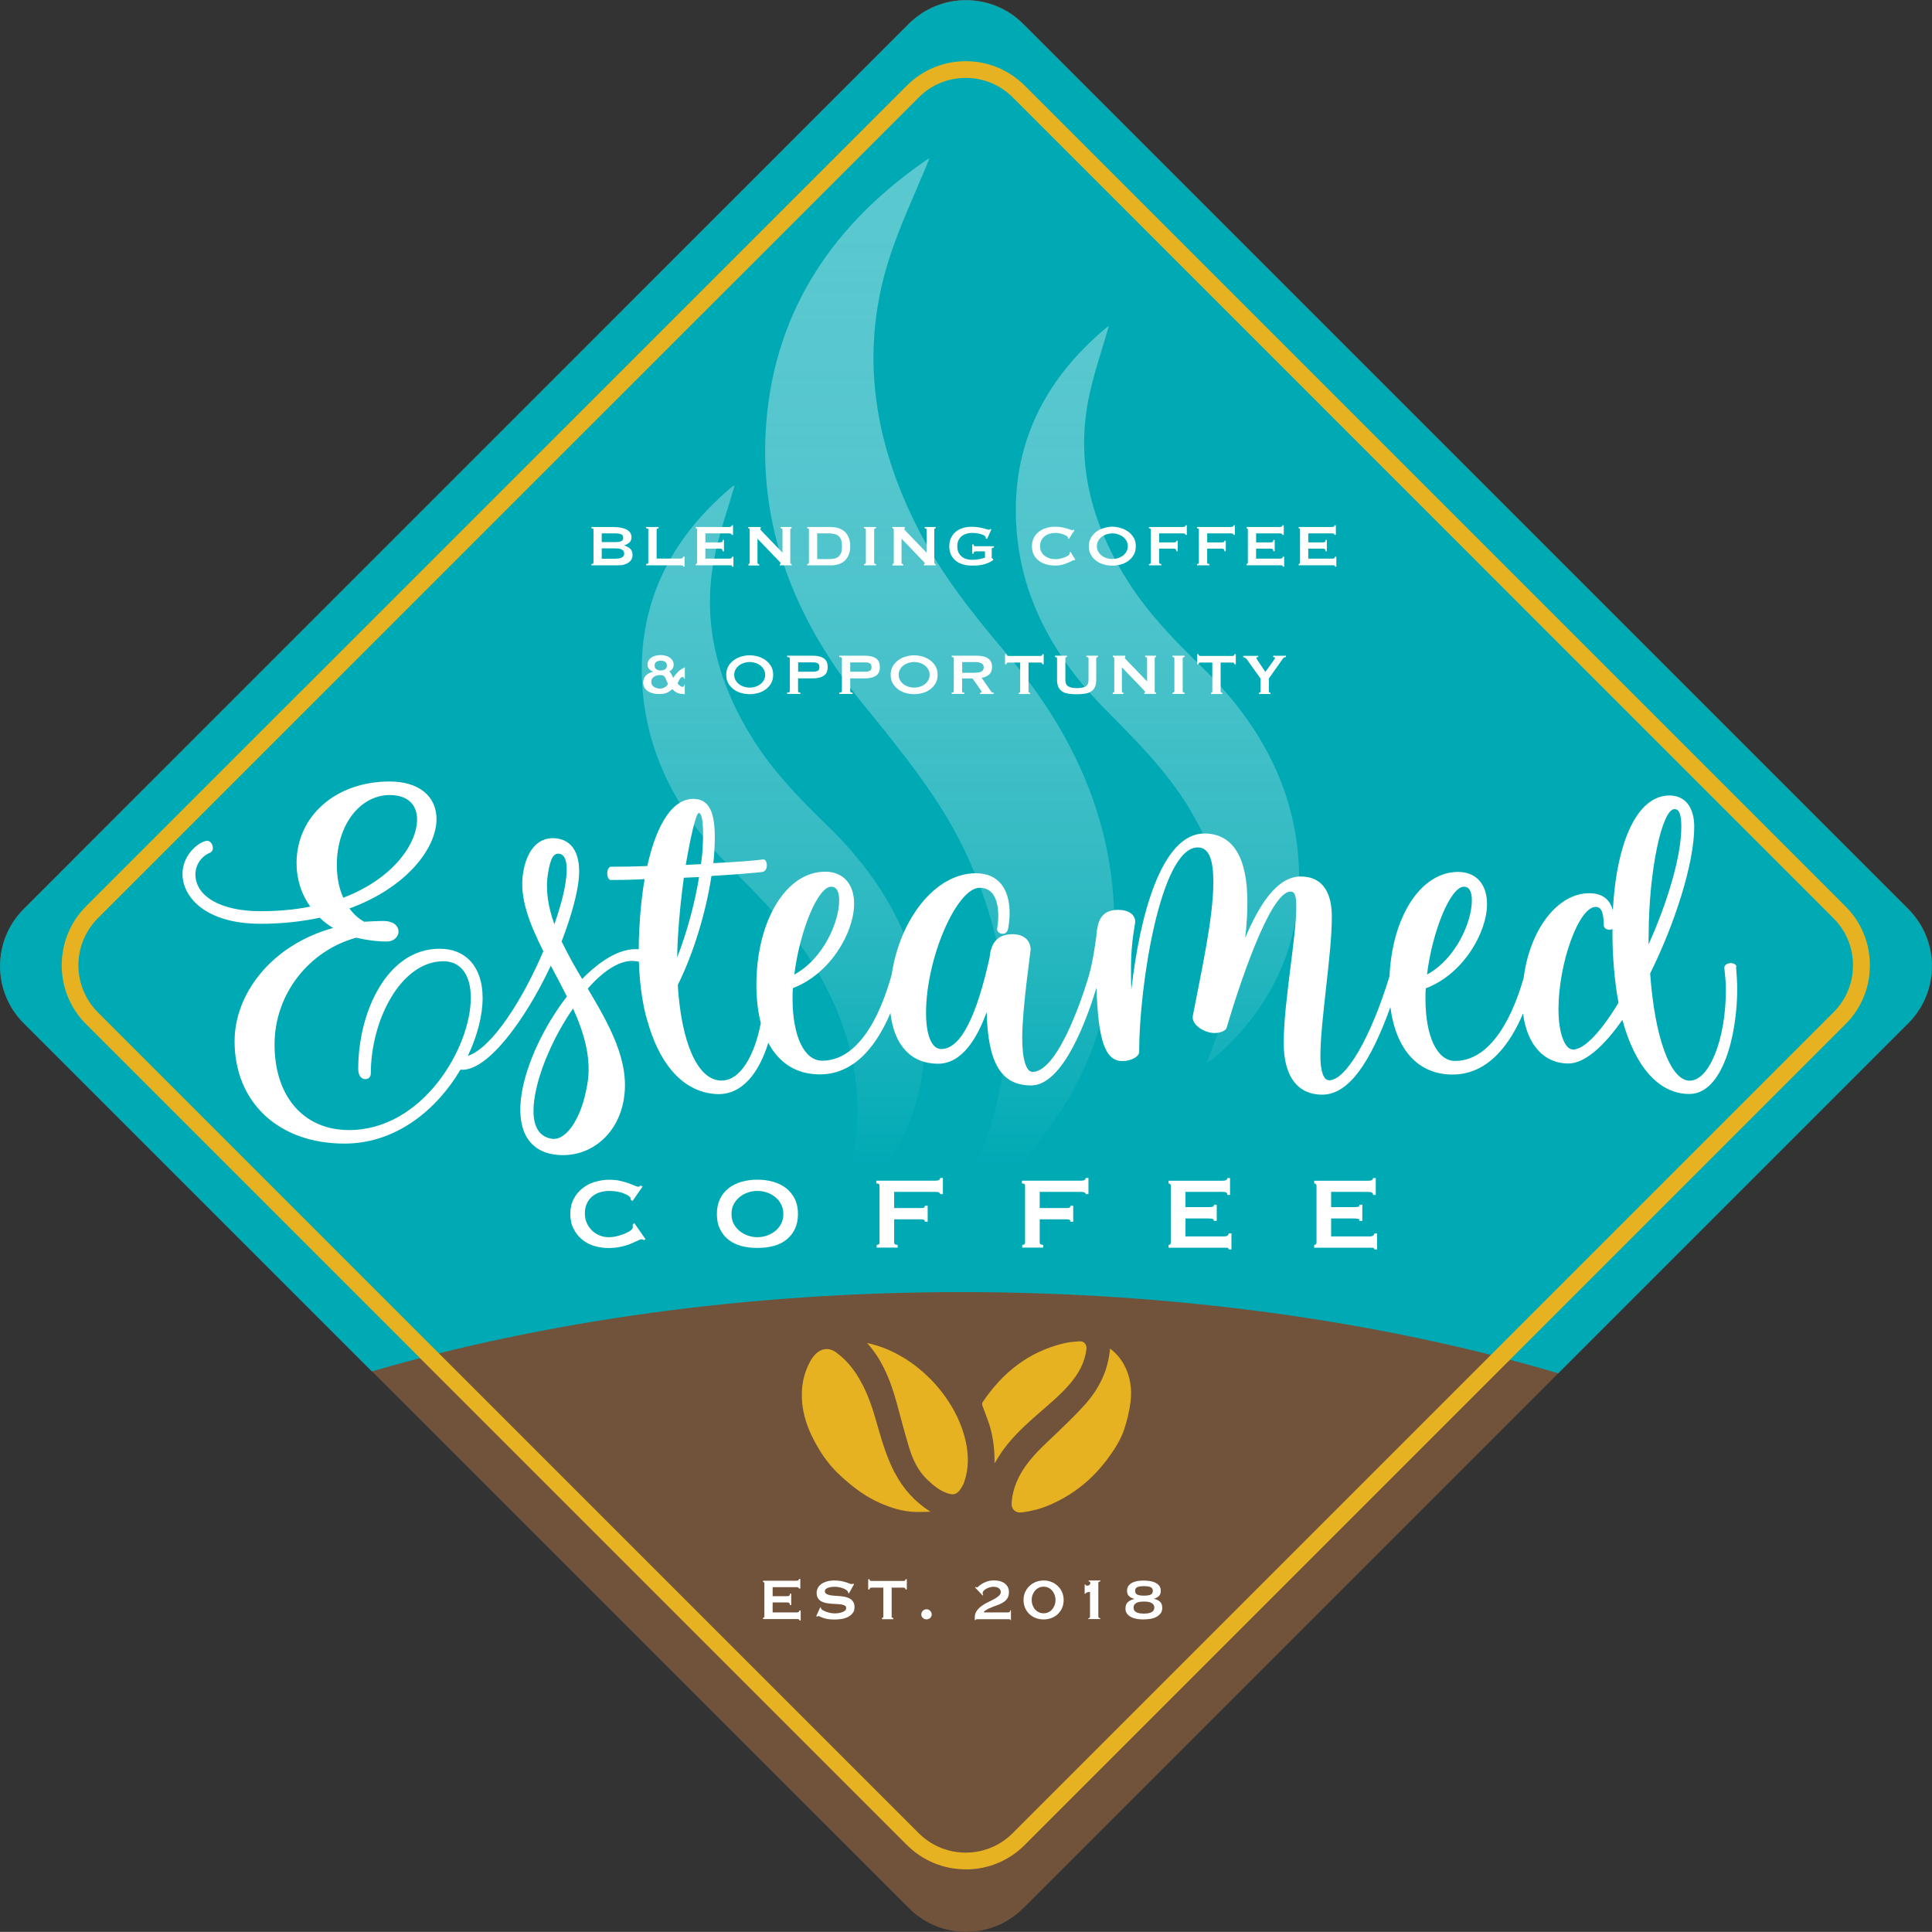 <?xml version="1.0" encoding="UTF-8"?>
<svg id="Layer_1" data-name="Layer 1" xmlns="http://www.w3.org/2000/svg" xmlns:xlink="http://www.w3.org/1999/xlink" viewBox="0 0 248.48 248.47">
  <rect x="0" y="0" width="248.48" height="248.47" fill="#333333" stroke="none"/>
  <defs>
    <style>
      .cls-1, .cls-2 {
        fill: #e6b222;
      }

      .cls-3 {
        fill: #fff;
      }

      .cls-2, .cls-4 {
        fill-rule: evenodd;
      }

      .cls-5 {
        fill: #00aab5;
      }

      .cls-4 {
        fill: url(#linear-gradient);
        opacity: .7;
      }

      .cls-6 {
        fill: #71523a;
      }
    </style>
    <linearGradient id="linear-gradient" x1="124.81" y1="29.26" x2="124.81" y2="149.38" gradientUnits="userSpaceOnUse">
      <stop offset="0" stop-color="#fff" stop-opacity=".5"/>
      <stop offset=".22" stop-color="#d0eff1" stop-opacity=".59"/>
      <stop offset=".68" stop-color="#59c7ce" stop-opacity=".82"/>
      <stop offset="1" stop-color="#00aab5"/>
    </linearGradient>
  </defs>
  <path class="cls-6" d="M131.6,245.42c-4.06,4.06-10.64,4.06-14.7,0L3.06,131.59c-4.06-4.06-4.06-10.64,0-14.7L116.9,3.05c4.06-4.06,10.64-4.06,14.7,0l113.84,113.84c4.06,4.06,4.06,10.64,0,14.7l-113.84,113.84Z"/>
  <path class="cls-5" d="M47.82,176.38c22.31-6.48,48.24-10.2,75.9-10.2s54.2,3.81,76.69,10.44l45.01-45.01c4.06-4.06,4.06-10.64,0-14.7L131.58,3.07c-4.06-4.06-10.64-4.06-14.7,0L3.05,116.91c-4.06,4.06-4.06,10.64,0,14.7l44.77,44.77Z"/>
  <path class="cls-4" d="M119.54,20.37c-1.78,4.42-3.95,8.87-5.36,13.48-3.57,11.69-1.76,23.03,3.83,34.04,2.96,5.83,7.08,11.05,11.43,16.17,9.22,10.84,14.27,22.88,13.84,36.27-.43,13.16-5.81,24.7-17.26,33.95-.73.59-1.52,1.14-2.31,1.68-.31.21-.69.33-1.37.65,1.06-2.14,2.05-3.98,2.89-5.87,6.07-13.73,5.32-27.32-.94-40.88-3.26-7.07-8.33-13.19-13.35-19.38-8.54-10.54-13.19-22.16-12.46-35.04.8-14.13,7.58-25.81,20.61-34.82.2-.14.44-.25.44-.25ZM94.21,62.56c-8.37,6.99-12.17,15.51-11.62,25.39.5,9,4.64,16.83,11.42,23.69,3.98,4.03,7.99,8.01,10.81,12.75,5.42,9.09,7,18.51,3.85,28.4-.43,1.36-.98,2.7-1.55,4.25.45-.26.71-.36.9-.52.51-.42,1.01-.84,1.48-1.3,7.25-7.08,10.09-15.41,9.35-24.59-.75-9.34-5.21-17.45-12.47-24.47-3.43-3.32-6.71-6.72-9.23-10.61-4.75-7.36-6.9-15.15-5.34-23.48.62-3.29,1.78-6.51,2.68-9.68,0,0-.16.09-.29.2ZM142.32,42.12c-8.37,6.99-12.18,15.51-11.62,25.38.5,9.01,4.64,16.84,11.42,23.7,3.98,4.03,7.99,8.01,10.82,12.75,5.42,9.09,7,18.51,3.85,28.4-.43,1.36-.98,2.7-1.55,4.25.45-.26.71-.37.9-.53.51-.42,1.01-.84,1.48-1.3,7.25-7.07,10.09-15.41,9.35-24.59-.75-9.34-5.2-17.45-12.47-24.47-3.43-3.32-6.71-6.73-9.23-10.62-4.75-7.36-6.9-15.14-5.33-23.48.62-3.29,1.78-6.51,2.67-9.68,0,0-.16.09-.29.2Z"/>
  <g>
    <path class="cls-3" d="M81.11,154.3s0-.05,0-.08c0-.02,0-.06,0-.1,0-.06-.07-.15-.2-.26-.13-.11-.32-.22-.56-.32-.24-.11-.53-.2-.85-.26-.33-.07-.69-.11-1.08-.11-.47,0-.9.06-1.28.18-.39.12-.72.31-1.01.56-.29.25-.51.56-.67.92-.16.37-.24.79-.24,1.25s.09.89.27,1.26c.17.37.41.69.69.96.29.27.61.47.98.61.37.14.74.21,1.12.21.35,0,.71-.04,1.08-.14.37-.09.7-.2,1-.32.3-.13.54-.26.73-.4.19-.14.29-.27.29-.39v-.16c0-.08,0-.14-.02-.2l.22-.2,1.45,2.08-.2.1c-.16-.06-.27-.1-.33-.1-.1,0-.27.06-.51.18-.24.12-.53.25-.89.4-.36.15-.78.28-1.25.38-.48.1-1.01.16-1.6.16s-1.2-.08-1.78-.25c-.59-.17-1.11-.44-1.57-.81-.46-.37-.83-.83-1.12-1.39-.29-.55-.43-1.2-.43-1.93s.14-1.37.43-1.92c.29-.55.66-1.01,1.13-1.38.47-.37,1.01-.65,1.62-.83.61-.18,1.23-.27,1.87-.27.5,0,.95.05,1.36.14.41.09.77.2,1.09.31.31.12.57.22.78.31.21.09.36.14.45.14.07,0,.12-.02.17-.06.05-.04.1-.08.15-.1l.24.14-1.29,1.86-.21-.16Z"/>
    <path class="cls-3" d="M97.41,151.72c.72,0,1.4.09,2.03.27.63.18,1.18.46,1.66.82.47.37.84.83,1.12,1.38.27.56.41,1.2.41,1.95s-.14,1.39-.41,1.95c-.28.56-.65,1.02-1.12,1.38-.47.37-1.02.63-1.66.79-.63.16-1.31.24-2.03.24s-1.39-.08-2.03-.24c-.63-.16-1.18-.43-1.66-.79-.47-.37-.84-.82-1.11-1.38-.28-.55-.41-1.2-.41-1.95s.14-1.39.41-1.95c.27-.55.64-1.01,1.11-1.38.47-.36,1.02-.64,1.66-.82.63-.18,1.31-.27,2.03-.27ZM97.41,153.17c-.42,0-.82.06-1.22.2-.4.14-.76.33-1.07.59-.31.25-.57.57-.76.93-.19.36-.28.78-.28,1.25s.09.89.28,1.25c.19.36.44.67.76.93.31.26.67.45,1.07.59.4.14.81.21,1.22.21s.83-.07,1.23-.21c.4-.14.75-.33,1.07-.59.31-.25.57-.56.75-.93.19-.37.29-.78.29-1.25s-.1-.89-.29-1.25c-.19-.37-.44-.68-.75-.93-.31-.25-.67-.45-1.07-.59-.4-.14-.81-.2-1.23-.2Z"/>
    <path class="cls-3" d="M120.92,153.56c0-.06-.05-.13-.14-.18-.09-.06-.25-.09-.47-.09h-5.31v2.08h3.45c.22,0,.36-.02.41-.07.05-.04.08-.12.1-.22h.35v2.06h-.35c-.01-.11-.04-.18-.1-.24-.05-.05-.19-.08-.41-.08h-3.45v3c0,.11.04.18.14.22.09.05.2.07.31.07v.35h-2.7v-.35c.25,0,.37-.1.37-.29v-7.33c0-.2-.14-.29-.41-.29v-.35h7.6c.22,0,.38-.03.47-.1.09-.06.14-.15.14-.25h.35v2.08h-.35Z"/>
    <path class="cls-3" d="M139.64,153.56c0-.06-.05-.13-.14-.18-.09-.06-.25-.09-.47-.09h-5.31v2.08h3.45c.22,0,.36-.02.41-.07.05-.04.09-.12.1-.22h.35v2.06h-.35c-.01-.11-.05-.18-.1-.24-.05-.05-.19-.08-.41-.08h-3.45v3c0,.11.05.18.14.22.09.05.19.07.31.07v.35h-2.7v-.35c.25,0,.37-.1.37-.29v-7.33c0-.2-.14-.29-.41-.29v-.35h7.6c.22,0,.38-.03.47-.1.09-.06.14-.15.14-.25h.35v2.08h-.35Z"/>
    <path class="cls-3" d="M157.86,153.66c0-.25-.2-.37-.61-.37h-4.78v1.96h3.02c.22,0,.39-.02.49-.05.11-.03.16-.12.16-.26h.35v2.08h-.39c.04-.14-.01-.23-.16-.26-.14-.03-.35-.05-.61-.05h-2.86v2.31h5.01c.16,0,.29-.03.39-.11.1-.07.16-.17.16-.28h.35v2.06h-.35c0-.12-.05-.18-.16-.2-.11-.01-.24-.02-.39-.02h-7.19v-.35c.07,0,.13-.02.19-.07.07-.05.1-.12.1-.22v-7.33c0-.1-.03-.18-.1-.22-.06-.05-.13-.07-.19-.07v-.35h6.95c.41,0,.61-.12.61-.35h.35v2.17h-.35Z"/>
    <path class="cls-3" d="M176.59,153.66c0-.25-.2-.37-.61-.37h-4.78v1.96h3.01c.22,0,.38-.02.49-.05.1-.03.16-.12.16-.26h.35v2.08h-.39c.04-.14-.01-.23-.15-.26-.15-.03-.35-.05-.61-.05h-2.86v2.31h5.01c.16,0,.29-.03.39-.11.11-.07.16-.17.16-.28h.35v2.06h-.35c0-.12-.05-.18-.16-.2-.11-.01-.23-.02-.39-.02h-7.19v-.35c.06,0,.13-.02.2-.07.07-.05.1-.12.1-.22v-7.33c0-.1-.03-.18-.1-.22-.06-.05-.13-.07-.2-.07v-.35h6.96c.4,0,.61-.12.61-.35h.35v2.17h-.35Z"/>
  </g>
  <g>
    <path class="cls-3" d="M78.99,67.79c.29,0,.57.02.83.07.27.05.5.12.71.22.2.1.37.24.5.4.12.17.19.37.19.61,0,.29-.09.52-.27.68-.18.16-.4.28-.65.37v.02c.29.09.54.23.75.41.2.19.3.46.3.82,0,.19-.04.36-.12.52-.08.16-.2.3-.36.42-.16.12-.35.21-.59.28-.23.07-.49.1-.78.1h-3.43v-.17c.17,0,.26-.06.26-.17v-4.25c0-.11-.09-.17-.26-.17v-.17h2.93ZM79.18,69.72c.28,0,.51-.03.7-.11.18-.07.27-.22.27-.45s-.09-.38-.27-.45c-.18-.07-.42-.11-.7-.11h-1.79v1.12h1.79ZM79.18,71.85c.39,0,.67-.06.85-.18.17-.12.25-.28.25-.48s-.09-.36-.25-.48c-.17-.12-.45-.18-.85-.18h-1.79v1.33h1.79Z"/>
    <path class="cls-3" d="M87.87,72.89c0-.09-.03-.15-.09-.16-.06-.01-.14-.02-.23-.02h-4.45v-.17c.19,0,.28-.06.28-.17v-4.25c0-.11-.09-.17-.28-.17v-.17h1.61v.17c-.17,0-.26.06-.26.17v3.72h3.1c.09,0,.17-.02.23-.07.06-.04.09-.1.09-.18h.17v1.28h-.17Z"/>
    <path class="cls-3" d="M94.11,68.8c0-.07-.03-.12-.08-.15-.05-.03-.14-.05-.28-.05h-3.03v1.16h1.83c.12,0,.22-.02.29-.05.07-.03.1-.12.1-.27h.17v1.46h-.17c0-.14-.04-.23-.1-.28-.07-.04-.17-.06-.29-.06h-1.83v1.29h3.12c.1,0,.17-.02.23-.07.06-.04.09-.1.09-.18h.17v1.28h-.17c0-.09-.03-.15-.09-.16-.06-.01-.14-.02-.23-.02h-4.35v-.17s.08-.01.12-.04c.03-.03.05-.07.05-.12v-4.25c0-.06-.02-.1-.05-.13-.03-.03-.07-.04-.12-.04v-.17h4.26c.13,0,.22-.02.28-.06.05-.04.08-.09.08-.16h.17v1.23h-.17Z"/>
    <path class="cls-3" d="M96.24,72.54c.12,0,.18-.06.18-.17v-4.25c0-.11-.06-.17-.18-.17v-.17h1.6v.17s-.07.03-.07.09c0,.05.06.14.19.26l2.68,2.79v-2.97c0-.11-.08-.17-.24-.17v-.17h1.41v.17c-.12,0-.17.06-.17.17v4.25c0,.11.06.17.17.17v.17h-1.51v-.17c.08,0,.12-.03.12-.08,0-.04-.05-.11-.15-.21l-2.85-2.97v3.11c0,.11.07.17.22.17v.17h-1.38v-.17Z"/>
    <path class="cls-3" d="M106.92,67.79c.34,0,.66.05.96.15.3.1.55.25.77.45.22.2.39.46.51.77.12.31.19.67.19,1.09s-.06.78-.19,1.09c-.12.31-.3.56-.51.77-.22.2-.48.35-.77.45-.3.1-.62.15-.96.15h-3.1v-.17c.14,0,.22-.06.22-.17v-4.25c0-.11-.07-.17-.22-.17v-.17h3.1ZM106.55,71.91c.29,0,.55-.03.77-.07.22-.05.4-.14.54-.27.14-.13.25-.3.33-.51.07-.21.1-.48.1-.8s-.03-.59-.1-.8c-.07-.21-.18-.38-.33-.51-.14-.13-.32-.22-.54-.27-.22-.05-.47-.08-.77-.08h-1.45v3.31h1.45Z"/>
    <path class="cls-3" d="M111.12,72.54c.16,0,.24-.06.24-.17v-4.25c0-.11-.08-.17-.24-.17v-.17h1.55v.17c-.16,0-.24.06-.24.17v4.25c0,.11.08.17.24.17v.17h-1.55v-.17Z"/>
    <path class="cls-3" d="M114.77,72.54c.12,0,.18-.06.18-.17v-4.25c0-.11-.06-.17-.18-.17v-.17h1.6v.17s-.07.03-.07.09c0,.05.06.14.19.26l2.68,2.79v-2.97c0-.11-.08-.17-.24-.17v-.17h1.41v.17c-.12,0-.18.06-.18.17v4.25c0,.11.06.17.18.17v.17h-1.51v-.17c.08,0,.12-.03.12-.08,0-.04-.05-.11-.15-.21l-2.85-2.97v3.11c0,.11.07.17.21.17v.17h-1.38v-.17Z"/>
    <path class="cls-3" d="M126.95,69.31l-.19-.06s.02-.08.02-.11c0-.09-.06-.18-.17-.25-.12-.08-.26-.14-.44-.19-.18-.05-.37-.09-.58-.12-.21-.03-.41-.04-.59-.04-.23,0-.46.03-.69.1-.23.07-.43.17-.6.3-.18.14-.32.31-.43.53-.11.22-.16.48-.16.8s.06.57.16.79c.11.22.25.4.43.54.17.14.38.24.6.3.23.07.46.1.69.1.36,0,.68-.03.96-.09.28-.06.53-.12.72-.19v-.81h-1.19c-.09,0-.15.02-.2.06-.04.04-.07.12-.08.24h-.17v-1.2h.17c.01.11.04.17.08.2.04.03.11.04.2.04h2.34v.17c-.13.02-.2.04-.24.07-.03.02-.04.08-.04.16v1.06c0,.06.02.1.05.12.04.02.08.04.13.06v.15c-.2.14-.42.26-.65.36-.23.09-.46.17-.69.22-.23.05-.47.09-.7.1-.23.01-.46.02-.69.02-.44,0-.83-.05-1.19-.16-.36-.11-.67-.27-.92-.49-.26-.21-.45-.48-.59-.78-.14-.31-.21-.66-.21-1.05s.07-.74.21-1.05c.14-.31.34-.57.59-.79.26-.22.56-.39.92-.5.36-.12.75-.17,1.19-.17.28,0,.54.02.79.06.25.04.47.08.66.13.19.05.35.09.48.13.13.04.21.06.24.06.06,0,.1-.01.13-.04.03-.03.06-.05.09-.07l.11.07-.55,1.23Z"/>
    <path class="cls-3" d="M138.2,72.04s-.04,0-.05,0c-.02,0-.03,0-.05,0-.04,0-.13.04-.27.11-.14.08-.32.16-.53.25-.21.09-.46.18-.73.24-.28.07-.56.1-.86.1-.39,0-.77-.05-1.13-.15-.36-.1-.68-.25-.96-.46-.28-.21-.5-.47-.66-.78-.16-.31-.24-.68-.24-1.09s.08-.77.24-1.09c.16-.31.38-.58.66-.79.28-.21.6-.37.96-.48.36-.11.74-.16,1.13-.16.32,0,.61.03.86.08.26.05.49.1.68.16.19.05.35.11.46.16.11.05.18.07.21.07.03,0,.05-.02.08-.05.02-.03.04-.06.05-.07l.14.11-.73,1.13-.09-.07s0-.04,0-.06c0-.02,0-.04-.01-.07-.01-.07-.07-.14-.18-.21-.11-.07-.25-.14-.42-.19-.17-.06-.34-.1-.52-.14-.18-.04-.36-.05-.51-.05-.26,0-.51.04-.75.11-.24.07-.45.18-.63.33-.18.15-.32.32-.43.53-.1.21-.16.45-.16.72s.05.51.16.72c.11.21.25.38.43.53.18.14.39.25.63.33.24.08.49.11.75.11.2,0,.41-.02.63-.07.22-.05.42-.11.6-.18.18-.07.33-.15.45-.24.12-.09.18-.18.18-.26,0-.04-.01-.08-.04-.11l.13-.08.62.99-.07.07Z"/>
    <path class="cls-3" d="M143.06,67.74c.34,0,.69.05,1.05.16.35.1.68.26.97.46.29.2.53.47.72.78.19.31.28.69.28,1.12s-.09.8-.28,1.12c-.19.31-.43.58-.72.78-.29.21-.62.36-.97.45-.36.09-.71.14-1.05.14s-.69-.04-1.05-.14c-.35-.09-.68-.24-.97-.45-.29-.2-.53-.46-.72-.78-.19-.31-.28-.69-.28-1.12s.09-.8.28-1.12c.19-.31.43-.58.72-.78.29-.21.62-.36.97-.46.36-.1.71-.16,1.05-.16ZM143.06,68.6c-.24,0-.47.04-.71.11-.24.07-.45.18-.64.32-.19.14-.34.31-.46.52-.12.21-.18.44-.18.7s.06.5.18.7c.12.2.27.38.46.52.19.14.4.25.64.32.24.08.47.11.71.11s.47-.04.71-.11c.24-.07.45-.18.64-.32.19-.14.34-.31.46-.52.12-.21.18-.44.18-.7s-.06-.5-.18-.7c-.12-.21-.27-.38-.46-.52-.19-.14-.41-.25-.64-.32-.24-.08-.47-.11-.71-.11Z"/>
    <path class="cls-3" d="M152.47,68.8c0-.07-.03-.12-.08-.15-.05-.03-.14-.05-.28-.05h-3.03v1.16h1.83c.13,0,.22-.01.29-.04.07-.02.1-.08.1-.17h.17v1.35h-.17c0-.14-.03-.23-.1-.28-.07-.04-.16-.06-.29-.06h-1.83v1.82c0,.05.03.1.08.12.05.03.12.04.2.04v.17h-1.59v-.17c.16,0,.24-.06.24-.17v-4.25c0-.11-.08-.17-.24-.17v-.17h4.34c.13,0,.22-.02.28-.06.05-.04.08-.09.08-.16h.17v1.23h-.17Z"/>
    <path class="cls-3" d="M158.65,68.8c0-.07-.03-.12-.08-.15-.05-.03-.15-.05-.28-.05h-3.03v1.16h1.83c.13,0,.22-.01.29-.04.07-.02.1-.08.1-.17h.17v1.35h-.17c0-.14-.04-.23-.1-.28-.07-.04-.16-.06-.29-.06h-1.83v1.82c0,.05.03.1.08.12.06.03.12.04.2.04v.17h-1.59v-.17c.16,0,.24-.06.24-.17v-4.25c0-.11-.08-.17-.24-.17v-.17h4.34c.13,0,.22-.02.28-.06.05-.04.08-.09.08-.16h.17v1.23h-.17Z"/>
    <path class="cls-3" d="M164.94,68.8c0-.07-.02-.12-.08-.15-.05-.03-.15-.05-.28-.05h-3.03v1.16h1.83c.12,0,.22-.02.29-.05.07-.03.1-.12.1-.27h.17v1.46h-.17c0-.14-.03-.23-.1-.28-.07-.04-.16-.06-.29-.06h-1.83v1.29h3.12c.09,0,.17-.02.23-.07.06-.04.09-.1.09-.18h.17v1.28h-.17c0-.09-.03-.15-.09-.16-.06-.01-.14-.02-.23-.02h-4.35v-.17s.08-.01.12-.04c.04-.03.05-.07.05-.12v-4.25c0-.06-.02-.1-.05-.13-.03-.03-.07-.04-.12-.04v-.17h4.26c.13,0,.22-.02.28-.06.05-.04.08-.09.08-.16h.17v1.23h-.17Z"/>
    <path class="cls-3" d="M171.64,68.8c0-.07-.03-.12-.08-.15-.05-.03-.15-.05-.27-.05h-3.03v1.16h1.83c.12,0,.22-.02.29-.05.07-.03.1-.12.1-.27h.17v1.46h-.17c0-.14-.03-.23-.1-.28-.07-.04-.16-.06-.29-.06h-1.83v1.29h3.12c.1,0,.17-.02.23-.07.06-.04.09-.1.09-.18h.17v1.28h-.17c0-.09-.03-.15-.09-.16-.06-.01-.13-.02-.23-.02h-4.35v-.17s.08-.01.12-.04c.03-.03.05-.07.05-.12v-4.25c0-.06-.02-.1-.05-.13-.04-.03-.07-.04-.12-.04v-.17h4.26c.13,0,.22-.02.27-.06.05-.04.08-.09.08-.16h.17v1.23h-.17Z"/>
    <path class="cls-3" d="M88.11,89.28c-.23,0-.43-.02-.6-.05-.17-.03-.32-.08-.45-.15-.13-.06-.24-.13-.33-.21-.09-.08-.17-.16-.25-.24-.15.13-.29.23-.42.31-.13.08-.26.15-.39.2-.13.05-.28.09-.43.1-.15.01-.33.02-.53.02-.22,0-.45-.02-.69-.08-.23-.05-.44-.13-.64-.25-.19-.12-.35-.27-.47-.46-.12-.19-.19-.41-.19-.67,0-.21.04-.39.1-.54.07-.15.15-.28.27-.4.11-.11.25-.2.4-.28.16-.08.32-.14.5-.19v-.02c-.19-.06-.36-.17-.5-.33-.14-.16-.21-.34-.21-.56s.05-.4.15-.56c.1-.15.23-.28.39-.38.16-.1.34-.18.54-.22.2-.05.4-.07.59-.07s.4.02.6.07c.2.05.38.12.54.22.16.1.29.23.39.38.1.15.16.34.16.56s-.06.41-.18.56c-.12.16-.25.26-.4.31.08.06.15.12.2.2.05.08.09.16.13.23.04.08.07.15.1.22.03.07.07.13.11.17.1-.17.2-.32.33-.47.13-.14.25-.27.37-.38.12-.11.24-.2.34-.26.1-.06.18-.1.23-.12.03-.01.06-.03.08-.04.03-.02.04-.04.04-.06h.09v1.44h-.09s-.03-.08-.06-.13c-.03-.05-.08-.08-.14-.08-.08,0-.15.03-.21.09-.07.06-.13.14-.19.23-.06.09-.1.18-.15.28-.04.09-.08.17-.1.23.09.11.19.21.31.3.12.09.23.14.34.14.09,0,.14-.03.16-.08.02-.06.03-.12.03-.19h.09v1.14ZM83.76,87.69c0,.15.04.29.1.4.06.11.16.2.27.27.11.07.23.12.37.15.13.03.26.05.4.05.12,0,.24-.02.36-.06.11-.04.22-.09.31-.15.09-.06.17-.13.23-.21.06-.08.09-.16.11-.24-.09-.13-.16-.26-.2-.39-.05-.13-.09-.24-.15-.35-.06-.1-.13-.19-.22-.25-.09-.06-.24-.09-.43-.09-.13,0-.26.02-.4.05-.14.03-.26.08-.37.15-.11.07-.2.16-.27.27-.07.11-.1.24-.1.41ZM84.98,84.97c-.22,0-.4.05-.56.15-.15.1-.23.26-.23.48s.07.38.23.48c.15.1.34.15.56.15s.4-.05.56-.15c.15-.1.23-.26.23-.48s-.08-.38-.23-.48c-.15-.1-.34-.15-.56-.15Z"/>
    <path class="cls-3" d="M96.42,84.28c.34,0,.69.05,1.05.15.35.1.68.26.97.46.3.21.53.47.72.78.19.32.28.69.28,1.12s-.09.8-.28,1.12c-.19.31-.42.57-.72.78-.29.21-.62.36-.97.45-.35.09-.7.14-1.05.14s-.69-.05-1.05-.14c-.35-.09-.68-.24-.97-.45-.29-.21-.53-.47-.72-.78-.18-.32-.28-.69-.28-1.12s.1-.8.28-1.12c.19-.31.43-.57.72-.78.29-.21.62-.36.97-.46.36-.1.7-.15,1.05-.15ZM96.42,85.14c-.24,0-.48.04-.71.11-.24.08-.45.18-.64.32-.19.14-.34.31-.46.52-.12.2-.18.44-.18.7s.06.49.18.7c.12.21.27.38.46.52.19.14.4.25.64.32.24.07.47.11.71.11s.47-.04.71-.11c.24-.07.45-.18.64-.32.19-.14.34-.31.46-.52.12-.21.18-.44.18-.7s-.06-.5-.18-.7c-.12-.21-.27-.38-.46-.52-.19-.14-.4-.25-.64-.32-.24-.07-.48-.11-.71-.11Z"/>
    <path class="cls-3" d="M101.23,89.25v-.17c.23,0,.35-.06.35-.17v-4.24c0-.11-.12-.17-.35-.17v-.17h3.29c.6,0,1.07.11,1.41.33.34.22.52.6.52,1.13s-.17.91-.52,1.13c-.34.22-.81.33-1.41.33h-1.88v1.66c0,.11.1.17.3.17v.17h-1.71ZM104.64,86.39c.2,0,.38-.04.53-.12.15-.08.22-.24.22-.48s-.07-.39-.22-.48c-.15-.08-.32-.12-.53-.12h-1.99v1.2h1.99Z"/>
    <path class="cls-3" d="M107.94,89.25v-.17c.23,0,.34-.06.34-.17v-4.24c0-.11-.12-.17-.34-.17v-.17h3.29c.6,0,1.07.11,1.41.33.34.22.52.6.52,1.13s-.17.91-.52,1.13c-.34.22-.81.33-1.41.33h-1.88v1.66c0,.11.1.17.3.17v.17h-1.71ZM111.34,86.39c.21,0,.38-.04.53-.12.15-.08.22-.24.22-.48s-.07-.39-.22-.48c-.15-.08-.32-.12-.53-.12h-1.99v1.2h1.99Z"/>
    <path class="cls-3" d="M117.57,84.28c.34,0,.69.05,1.05.15.36.1.68.26.97.46.29.21.53.47.72.78.19.32.28.69.28,1.12s-.09.8-.28,1.12c-.19.31-.42.57-.72.78-.29.21-.62.36-.97.45-.35.09-.71.14-1.05.14s-.69-.05-1.05-.14c-.35-.09-.68-.24-.97-.45-.29-.21-.53-.47-.72-.78-.19-.32-.28-.69-.28-1.12s.1-.8.28-1.12c.19-.31.43-.57.72-.78.29-.21.62-.36.97-.46.36-.1.71-.15,1.05-.15ZM117.57,85.14c-.24,0-.47.04-.71.11-.24.08-.45.18-.64.32-.19.14-.35.31-.46.52-.12.2-.18.44-.18.7s.06.49.18.7c.12.21.27.38.46.52.19.14.4.25.64.32.24.07.48.11.71.11s.47-.04.71-.11c.24-.07.45-.18.64-.32.19-.14.34-.31.46-.52.12-.21.18-.44.18-.7s-.06-.5-.18-.7c-.12-.21-.27-.38-.46-.52-.19-.14-.4-.25-.64-.32-.24-.07-.47-.11-.71-.11Z"/>
    <path class="cls-3" d="M125.62,84.33c.3,0,.57.03.81.08.24.05.45.14.62.25.18.12.31.27.4.45.09.18.14.41.14.68,0,.41-.12.73-.36.95-.24.22-.57.36-.98.44l1.24,1.78c.04.06.09.1.15.11.06.01.11.02.16.02v.17h-1.75v-.17c.06,0,.11,0,.15-.03.04-.02.06-.04.06-.07s-.01-.07-.04-.11c-.03-.04-.06-.1-.11-.16l-1.03-1.46h-1.34v1.66c0,.06.02.1.06.12.04.03.11.04.22.04v.17h-1.62v-.17c.18,0,.27-.06.27-.17v-4.24c0-.11-.09-.17-.27-.17v-.17h3.2ZM125.37,86.52c.22,0,.41-.02.56-.05.15-.03.27-.08.35-.14.09-.06.15-.14.19-.22.04-.08.05-.18.05-.27s-.02-.19-.05-.28c-.04-.08-.1-.16-.19-.22-.09-.06-.2-.11-.35-.14-.15-.03-.33-.05-.56-.05h-1.62v1.38h1.62Z"/>
    <path class="cls-3" d="M132.27,88.92c0,.11.07.17.21.17v.17h-1.44v-.17s.08-.01.12-.04c.03-.03.05-.07.05-.12v-3.72h-1.54c-.05,0-.11.02-.16.05-.05.03-.08.09-.08.18h-.17v-1.31h.17c0,.09.03.15.08.18.05.03.11.05.16.05h4.15c.06,0,.11-.02.16-.05.06-.03.08-.09.08-.18h.17v1.31h-.17c0-.09-.03-.14-.08-.18-.05-.03-.1-.05-.16-.05h-1.54v3.72Z"/>
    <path class="cls-3" d="M137.22,84.5c-.14,0-.2.06-.2.17v2.8c0,.39.12.66.38.81.25.15.62.22,1.11.22s.85-.07,1.11-.22c.25-.15.38-.41.38-.81v-2.8c0-.11-.09-.17-.28-.17v-.17h1.5v.17c-.15,0-.23.06-.23.17v2.76c0,.37-.05.67-.16.91-.11.24-.26.43-.48.58-.21.14-.48.24-.79.29-.31.05-.68.08-1.09.08s-.77-.02-1.09-.08c-.31-.05-.58-.15-.79-.29-.21-.14-.37-.34-.48-.58-.11-.24-.16-.54-.16-.91v-2.76c0-.11-.09-.17-.26-.17v-.17h1.53v.17Z"/>
    <path class="cls-3" d="M143.13,89.08c.12,0,.18-.06.18-.17v-4.24c0-.11-.06-.17-.18-.17v-.17h1.6v.17s-.07.03-.07.09c0,.05.06.14.18.26l2.69,2.79v-2.97c0-.11-.08-.17-.25-.17v-.17h1.41v.17c-.12,0-.18.06-.18.17v4.24c0,.11.06.17.18.17v.17h-1.52v-.17c.08,0,.12-.03.12-.08,0-.04-.05-.12-.15-.21l-2.85-2.97v3.1c0,.11.07.17.21.17v.17h-1.39v-.17Z"/>
    <path class="cls-3" d="M150.8,89.08c.16,0,.24-.06.24-.17v-4.24c0-.11-.08-.17-.24-.17v-.17h1.55v.17c-.16,0-.24.06-.24.17v4.24c0,.11.08.17.24.17v.17h-1.55v-.17Z"/>
    <path class="cls-3" d="M156.99,88.92c0,.11.07.17.21.17v.17h-1.44v-.17s.08-.01.11-.04c.04-.03.05-.07.05-.12v-3.72h-1.54c-.06,0-.11.02-.16.05-.05.03-.08.09-.08.18h-.17v-1.31h.17c0,.09.03.15.08.18.05.03.11.05.16.05h4.15c.06,0,.11-.02.16-.05.05-.03.08-.09.08-.18h.17v1.31h-.17c0-.09-.03-.14-.08-.18-.05-.03-.11-.05-.16-.05h-1.54v3.72Z"/>
    <path class="cls-3" d="M161.83,84.33v.17c-.05,0-.11,0-.16.02-.05.02-.07.05-.07.12,0,.04.04.13.13.27.09.14.2.3.32.48.12.18.25.36.37.55.13.19.24.35.32.48l1.09-1.51c.05-.07.09-.13.12-.18.03-.04.05-.08.05-.12,0-.04-.03-.07-.09-.08-.06-.01-.11-.02-.16-.02v-.17h1.64v.17s-.1,0-.14.01c-.04,0-.09.03-.13.07-.05.03-.1.08-.15.15-.05.07-.12.15-.19.27l-1.59,2.25v1.66c0,.11.07.17.21.17v.17h-1.48v-.17c.06,0,.1-.01.14-.04.04-.03.06-.07.06-.12v-1.66l-1.8-2.52c-.04-.06-.11-.11-.2-.16-.09-.04-.17-.07-.23-.07v-.17h1.94Z"/>
  </g>
  <g>
    <path class="cls-3" d="M102.76,204.33c0-.07-.03-.12-.08-.15-.05-.04-.14-.05-.28-.05h-3.03v1.16h1.83c.12,0,.22-.02.29-.05.07-.03.1-.12.1-.27h.17v1.46h-.17c0-.14-.04-.23-.1-.28-.07-.04-.17-.06-.29-.06h-1.83v1.29h3.12c.09,0,.17-.02.23-.07.06-.04.09-.1.09-.18h.17v1.28h-.17c0-.09-.03-.15-.09-.16-.06-.01-.14-.02-.23-.02h-4.35v-.17s.08-.02.12-.04c.03-.03.05-.07.05-.13v-4.25c0-.06-.02-.1-.05-.13-.03-.03-.07-.04-.12-.04v-.17h4.26c.13,0,.22-.02.28-.06.05-.04.08-.09.08-.16h.17v1.23h-.17Z"/>
    <path class="cls-3" d="M105.48,206.7l.09.05c0,.06.01.11.04.15.05.08.13.15.26.22.13.07.27.13.44.19.16.06.34.1.52.14.18.03.34.05.49.05.11,0,.24,0,.41-.02.17-.02.33-.05.5-.1.16-.05.3-.12.42-.21.12-.09.18-.2.18-.35s-.05-.25-.16-.31c-.11-.07-.25-.12-.43-.15-.18-.03-.38-.05-.61-.06-.23-.01-.46-.02-.7-.04-.24-.02-.47-.05-.7-.09-.23-.05-.43-.12-.61-.22-.18-.1-.32-.24-.43-.42-.11-.18-.16-.41-.16-.7,0-.19.05-.38.14-.57.09-.19.23-.35.41-.5.19-.14.43-.26.71-.35.29-.09.62-.14,1.01-.14.33,0,.62.03.86.07.24.05.46.1.63.16.18.05.33.11.45.16.12.05.22.07.3.07.09,0,.15-.02.19-.06l.11.08-.65,1.17-.09-.04c-.01-.09-.04-.16-.07-.21-.05-.07-.13-.15-.25-.22-.11-.07-.25-.14-.41-.19-.16-.06-.32-.1-.5-.13-.18-.04-.36-.05-.54-.05-.14,0-.28.01-.43.03-.15.02-.28.06-.4.1-.12.04-.22.1-.29.17-.08.07-.12.16-.12.26,0,.15.06.26.17.34.11.07.25.13.43.17.18.04.38.06.61.08.23.01.46.03.7.05.24.02.47.05.7.1.23.05.43.12.61.23.18.1.32.24.43.42.11.17.16.4.16.68,0,.33-.08.59-.26.79-.17.21-.39.37-.64.49-.26.12-.53.2-.83.24-.3.04-.57.06-.83.06-.36,0-.65-.02-.89-.06-.24-.04-.44-.09-.6-.15-.16-.06-.29-.11-.38-.16-.09-.05-.17-.07-.24-.07-.04,0-.08.03-.12.08l-.13-.08.51-1.13Z"/>
    <path class="cls-3" d="M114.67,207.91c0,.11.07.17.21.17v.17h-1.44v-.17s.08-.02.12-.04c.03-.03.05-.07.05-.13v-3.72h-1.54c-.06,0-.11.01-.16.05-.05.03-.08.09-.08.18h-.17v-1.31h.17c0,.09.02.15.08.18.05.03.11.04.16.04h4.15c.06,0,.11-.01.16-.04.05-.03.08-.09.08-.18h.17v1.31h-.17c0-.09-.03-.15-.08-.18-.05-.03-.11-.05-.16-.05h-1.54v3.72Z"/>
    <path class="cls-3" d="M118.49,207.64c0-.18.07-.34.2-.47.13-.13.29-.2.47-.2s.34.07.47.2c.13.13.2.29.2.47s-.07.33-.2.45c-.13.12-.28.18-.47.18s-.34-.06-.47-.18c-.13-.12-.2-.27-.2-.45Z"/>
    <path class="cls-3" d="M130.04,208.36h-.11c0-.07-.03-.11-.09-.11-.06,0-.12,0-.19,0h-3.94c-.07,0-.12,0-.17.02-.04,0-.06.04-.06.09h-.11v-.33c0-.33.08-.62.25-.85.16-.23.37-.44.62-.63.25-.18.52-.34.8-.47.29-.14.55-.27.8-.41.25-.13.46-.27.62-.42.17-.14.25-.31.25-.5,0-.13-.03-.24-.09-.32-.06-.08-.13-.15-.23-.21-.09-.05-.19-.09-.31-.11-.11-.02-.22-.03-.33-.03s-.24.02-.39.05c-.15.04-.31.1-.45.17-.14.07-.27.16-.37.26-.1.1-.16.22-.16.35,0,.03,0,.07.02.12.02.05.03.09.06.1l-.09.07-.96-1.03.09-.07s.05.03.08.04c.02.01.05.02.08.02.04,0,.11-.05.2-.14.1-.09.24-.2.41-.31.17-.11.39-.21.66-.31.26-.09.57-.14.93-.14.24,0,.47.03.7.08.23.06.43.15.61.27.18.12.32.28.43.47.11.19.16.43.16.7,0,.29-.05.53-.17.73-.11.19-.26.36-.44.49-.19.13-.39.25-.62.34-.23.09-.47.18-.71.27-.24.09-.47.19-.69.29-.22.1-.42.23-.59.39v.09h3.09c.07,0,.13-.01.19-.04.06-.03.09-.1.09-.23h.11v1.24Z"/>
    <path class="cls-3" d="M134.22,203.27c.36,0,.7.06,1.01.19.32.12.59.3.82.53.24.22.42.49.55.79.13.3.2.64.2,1.01s-.07.7-.2,1.01c-.13.3-.32.57-.55.79-.23.22-.51.39-.82.51-.31.12-.65.18-1.01.18s-.7-.06-1.01-.18c-.31-.12-.59-.29-.82-.51-.23-.22-.42-.49-.55-.79-.13-.31-.2-.64-.2-1.01s.07-.71.2-1.01c.14-.31.32-.57.55-.79.23-.23.51-.4.82-.53.32-.12.65-.19,1.01-.19ZM134.22,204.07c-.22,0-.42.04-.61.13-.19.09-.34.21-.48.36-.13.15-.24.33-.32.54-.08.21-.12.44-.12.68s.04.47.12.68c.08.21.18.39.32.54.14.15.29.28.48.36.19.09.39.13.61.13s.42-.04.61-.13c.19-.09.35-.21.48-.36.13-.15.24-.33.32-.54.08-.21.12-.44.12-.68s-.04-.47-.12-.68c-.08-.21-.19-.39-.32-.54-.13-.15-.29-.27-.48-.36-.19-.09-.39-.13-.61-.13Z"/>
    <path class="cls-3" d="M139.96,208.13c.06,0,.12-.02.16-.05.05-.03.07-.1.07-.21v-3.12s-.1,0-.15,0c-.06,0-.12.02-.18.03-.05.02-.11.04-.15.07-.05.03-.08.07-.1.12h-.11v-1.18h.11c0,.06.03.1.08.12.06.02.11.03.16.03.1,0,.19-.03.27-.1.07-.07.11-.15.11-.24,0-.09-.02-.14-.06-.17-.04-.03-.09-.04-.16-.05v-.11h1.52v.11c-.08,0-.14.03-.19.06-.05.03-.08.08-.08.14v4.28c0,.11.03.18.08.21.05.04.11.05.17.05v.11h-1.54v-.11Z"/>
    <path class="cls-3" d="M148.39,205.62c.32.07.59.19.79.37.2.18.3.44.3.8,0,.32-.08.58-.26.77-.17.2-.38.35-.63.46-.25.11-.52.18-.8.21-.28.03-.54.05-.77.05-.24,0-.5-.02-.76-.06-.26-.04-.51-.11-.73-.22-.23-.1-.41-.25-.56-.43-.15-.18-.22-.41-.22-.68,0-.2.03-.37.08-.5.05-.13.13-.25.23-.34.1-.09.22-.17.36-.24.14-.06.29-.12.46-.17v-.02c-.25-.05-.47-.16-.65-.32-.18-.17-.28-.39-.28-.67s.07-.53.21-.7c.14-.17.31-.31.53-.41.21-.09.44-.16.69-.19.25-.03.49-.05.71-.05s.45.02.71.05c.26.03.49.09.71.19.22.09.41.23.56.4.15.18.22.4.22.68,0,.3-.08.53-.25.68-.17.16-.39.27-.65.35h0s0,0,0,0ZM147.12,205.98c-.89,0-1.33.26-1.33.78s.45.77,1.33.77,1.34-.25,1.34-.77-.45-.78-1.34-.78ZM147.13,204c-.41,0-.71.05-.88.14-.18.09-.26.25-.26.47s.09.37.26.47c.17.09.47.14.88.14s.7-.05.88-.14c.17-.09.26-.25.26-.47s-.09-.37-.26-.47c-.18-.09-.47-.14-.88-.14Z"/>
  </g>
  <g>
    <path class="cls-2" d="M127.2,183.08c.52,1.64.74,3.33.71,5.12.4-.62.73-1.19,1.11-1.72,1.29-1.78,2.9-3.25,4.55-4.69,1.4-1.22,2.84-2.41,4.05-3.83,1.1-1.29,1.9-2.72,2.11-4.43.08-.63-.32-1.08-.96-1.02-.66.05-1.32.11-1.95.26-4.53,1.08-7.9,3.78-10.45,7.58-.07.11-.07.3-.02.43.27.77.59,1.52.84,2.3Z"/>
    <path class="cls-2" d="M136.23,184.01c-1.46,1.4-3,2.72-4.2,4.36-1.06,1.45-1.78,3.04-1.92,4.85-.07.9.48,1.41,1.37,1.29,1.16-.15,2.29-.44,3.37-.89,3.05-1.29,5.56-3.26,7.54-5.92.88-1.18,1.7-2.42,2.18-3.82.39-1.15.67-2.36.83-3.57.21-1.66-.02-3.29-.84-4.8-.44-.79-1-1.47-1.79-2.06-.25,2.78-1.38,5.1-3.15,7.1-1.06,1.21-2.23,2.33-3.39,3.44Z"/>
    <path class="cls-2" d="M115.06,189.39c-.94-1.8-1.54-3.73-2.1-5.68-.56-2.01-1.15-4-2.15-5.85-.82-1.54-1.86-2.91-3.29-3.93-.9-.65-1.89-.54-2.66.26-.23.24-.44.51-.6.8-.71,1.27-1.09,2.63-1.13,4.08-.09,2.68.85,5.07,2.2,7.31.75,1.25,1.67,2.41,2.77,3.42,1.35,1.24,2.76,2.37,4.42,3.19,1.47.73,3,1.28,4.63,1.43.83.08,1.68.01,2.52.01-2.02-1.29-3.52-2.96-4.6-5.04Z"/>
    <path class="cls-2" d="M112.42,172.95c-.27-.08-.54-.13-.89-.22.25.31.46.54.64.78,1.55,2.01,2.43,4.33,3.11,6.75.55,1.97,1.04,3.95,1.64,5.91.48,1.58,1.18,3.06,2.42,4.21.78.73,1.61,1.41,2.66,1.72.64.2,1.09.05,1.47-.49.21-.3.41-.63.53-.97.62-1.76.59-3.57.18-5.36-1.28-5.6-6.25-10.8-11.77-12.33Z"/>
  </g>
  <path class="cls-1" d="M124.21,240.42c-2.86,0-5.55-1.11-7.58-3.14L11.07,131.72c-4.18-4.18-4.18-10.98,0-15.16L116.63,11.01c2.02-2.02,4.72-3.14,7.58-3.14s5.55,1.12,7.58,3.14l105.56,105.56c2.03,2.02,3.14,4.71,3.14,7.58s-1.11,5.55-3.14,7.58l-105.56,105.56c-2.03,2.03-4.72,3.14-7.58,3.14ZM124.21,10.02c-2.29,0-4.44.89-6.05,2.51L12.59,118.09c-3.34,3.34-3.34,8.77,0,12.11l105.56,105.56c1.62,1.62,3.77,2.51,6.05,2.51s4.44-.89,6.05-2.51l105.56-105.56c1.62-1.62,2.51-3.77,2.51-6.05s-.89-4.44-2.51-6.05L130.26,12.53c-1.62-1.62-3.77-2.51-6.05-2.51Z"/>
  <path class="cls-3" d="M223.33,124.36c0-.29-.34-.49-.73-.49-.44,0-.83.24-.83.59.1.93.2,1.86.2,2.84,0,6.41-2.15,11.69-4.65,11.69s-4.5-5.58-5.09-13.79c3.23-6.5,5.67-14.23,5.67-18.88,0-2.49-1.17-4.01-3.18-4.01-4.11,0-6.8,5.82-7.29,14.77-.39-1.47-1.42-2.2-3.03-2.2-4.13,0-7.66,4.74-8.44,10.91-.69,2.37-3.24,10.66-8.82,10.66-2.3,0-3.81-3.13-3.81-8.02,0-.44,0-.88.05-1.32,4.79-1.81,7.87-7.14,7.87-10.86,0-2.49-1.37-4.11-3.72-4.11-4.84,0-8.48,5.81-8.82,13.42-2.49,8.14-5.67,13.38-7.76,13.38-.78,0-1.13-1.32-1.13-3.13,0-4.55,1.47-12.96,1.47-17.9,0-2.84-.98-5.18-4.01-5.18s-5.33,3.62-7.14,7.92c.2-1.66.29-3.18.29-4.65,0-5.87-1.96-8.8-5.53-8.8-5.62,0-8.36,10.95-9.39,20.05-.05-.83-.05-1.76-.05-2.79,0-3.38.54-5.53.54-5.92,0-.93-.88-1.52-2.2-1.52-1.56,0-2.3.78-2.59,1.96v.05c-.1.39-.2.88-.2,1.37-.2,1.32-.44,3.18-.93,4.94,0,0,0,0,0,0-.25.94-3.72,12.52-7.29,12.52-.78,0-1.32-1.52-1.32-4.4,0-3.72,1.08-11.05,1.08-11.3,0-1.22-.88-2.01-2.3-2.01-1.86,0-2.79.98-2.98,3.03-1.61,7.24-3.62,11.74-6.21,11.74-1.27,0-1.96-1.86-1.96-4.65,0-7.09,3.96-16.09,6.9-16.09,1.56,0,2.39,1.27,2.39,3.67,0,.83-.15,1.47-.15,1.66,0,.34.34.59.73.59.34,0,.59-.24.68-.64.05-.24.2-1.08.2-2.01,0-3.23-1.52-5.14-4.35-5.14-5.17,0-9.75,5.83-10.82,13.04-.46,1.57-2.96,11.07-8.94,11.07-2.3,0-3.81-3.13-3.81-8.02,0-.44,0-.88.05-1.32,4.79-1.81,7.87-7.14,7.87-10.86,0-2.49-1.37-4.11-3.72-4.11-5.09,0-8.85,6.41-8.85,14.57,0,1.82.2,3.46.57,4.89-.79,4.12-2.62,7.54-5.22,7.4-2.98-.16-5.02-5.02-5.46-12.29,2.09-4.2,3.65-9.5,4.33-14.02,3-.18,5.56-.39,6.59-.52.3-.08.51-.36.53-.75.03-.49-.15-.84-.44-.86-.99.14-3.5.35-6.44.48.08-.63.12-1.27.15-1.85.23-4.25-.44-6.29-2.54-6.41-2.73-.15-4.87,3.07-6.1,8.63-2.01.09-3.68.09-4.61.09-.73-.04-.68,1.68-.09,1.71.88,0,2.45-.01,4.36-.11-.35,1.94-.57,4.13-.69,6.48-.05.87-.07,1.71-.07,2.54-2.27-.21-4.86,1.35-7.28,3.82-.97-1.61-1.87-3.25-2.64-4.83.98-2.55,1.74-5.03,2.09-7.15.57-3.48-.35-5.71-2.59-6.08-2.29-.37-3.94,1.24-4.45,4.4-.53,3.25.87,6.62,2.6,10.09-2.63,6.18-6.59,12.44-9.71,13.46,1.23-2.58,1.9-5.22,1.9-7.47,0-3.91-2.1-6.31-5.53-6.31-6.75,0-10.47,8.12-10.47,15.45,0,.78.34,1.32.93,1.32.39,0,.69-.29.69-.73,0-6.85,3.86-14.43,9.34-14.43,2.2,0,3.52,1.71,3.52,4.69,0,6.46-6.21,17.02-15.65,17.02-5.92,0-9.59-4.4-9.59-11s4.55-12.13,10.51-13.74c1.22.29,2.54.49,3.96.49.83,0,1.47-.59,1.47-1.27,0-.83-.78-1.37-1.91-1.37-.83,0-1.66.05-2.49.1-.73-.39-1.37-.98-1.91-1.71,7.39-2.69,11.2-7.78,11.2-11.49,0-2.98-2.3-4.84-6.02-4.84-6.94,0-11.98,4.45-11.98,10.51,0,2.1.64,4.01,1.76,5.58-1.91.39-4.06.59-6.41.59-5.09,0-8.36-1.91-8.36-4.74,0-1.22.78-2.35,1.91-2.79.2-.1.34-.29.34-.59,0-.49-.34-.93-.73-.93-.88,0-3.18,1.66-3.18,4.26,0,2.98,2.98,6.41,10.03,6.41,2.79,0,5.33-.29,7.63-.78.49.49,1.08.93,1.71,1.32-7.97,2.2-12.67,8.51-12.67,14.57,0,7.78,5.58,13.16,14.13,13.16,6.69,0,11.92-4.42,14.92-9.51,3.34.37,8.29-6.27,11.62-13.37.71,1.32,1.41,2.65,2.07,3.96-2.85,3.69-5.17,8.48-5.81,12.44-.72,4.42.7,7.31,4.04,7.86,4.44.72,8.37-2.36,9.1-7.17.78-4.8-1.88-9.49-4.65-14.14,2.07-2.37,4.31-3.84,6.25-3.52.12.02.23.04.33.06.08,2.49.37,4.79.87,6.83l.45,1.54c1.63,5.23,4.64,8.43,8.64,8.65,3.33.18,5.51-2.79,6.68-6.59,1.38,2.61,3.64,4.06,6.62,4.06,4.74,0,7.52-4.17,9.09-7.9.47,4.16,2.66,6.53,6.12,6.53,3.08,0,5.04-3.28,6.26-6.65.15,6.55,1.86,9.44,5.72,9.44,4.16,0,7.23-8.73,8.4-12.56.22,6.5,1.01,9.43,3.34,9.43,1.08,0,2.25-.59,2.15-1.27,0-8.36,2.74-26.21,7.53-26.21,1.52,0,2.01,1.71,2.01,4.5,0,4.65-1.62,11.79-2.64,17.17-.2,1.17,1.52,2.2,2.79,2.2.73,0,1.47-.29,1.56-.68,1.47-4.99,5.53-17.51,8.22-17.51.54,0,.74.54.74,1.96,0,3.86-1.62,12.32-1.62,17.51,0,4.45,1.91,6.65,4.94,6.65,3.4,0,6.19-4.08,8.78-11.26.71,5.47,3.57,8.67,7.99,8.67,4.72,0,7.5-4.13,9.07-7.85.53,4.1,2.74,6.43,5.84,6.43,2.1,0,4.6-2.25,6.94-5.62,1.61,5.97,4.65,9.54,8.61,9.54,4.3,0,6.16-7.63,6.16-13.55,0-.98-.1-1.91-.15-2.79ZM188.27,114.04c.68,0,1.03.59,1.03,1.76,0,2.79-2.06,7.53-5.77,9.54.69-5.62,3.03-11.3,4.75-11.3ZM106.9,114.04c.68,0,1.03.59,1.03,1.76,0,2.79-2.05,7.53-5.77,9.54.69-5.62,3.03-11.3,4.74-11.3ZM50.17,102.26c2.15,0,3.47,1.12,3.47,3.13,0,3.13-3.08,7.63-9.49,10.07-.54-1.17-.83-2.64-.83-4.21,0-5.09,2.93-9,6.85-9ZM70.48,112.32c.33-2.02.74-2.63,1.48-2.51.85.14,1.15,1.44.75,3.89-.25,1.51-.74,3.26-1.41,5.18-.77-2.16-1.18-4.35-.82-6.56ZM75.51,139.57c-.7,4.28-2.71,7.19-4.55,6.89-1.94-.32-2.72-2.13-2.18-5.43.57-3.48,2.51-7.85,4.92-11.32,1.47,3.23,2.42,6.53,1.82,9.86ZM89.88,104.56c.39.02.67,1.26.49,4.53-.03.63-.12,1.32-.21,2.05-.64.01-1.28.08-1.96.09.65-3.83,1.34-6.69,1.68-6.67ZM87.21,120.29c.13-2.44.42-5.02.74-7.4l1.96-.09c-.52,3.2-1.5,6.97-2.81,10.33,0-.93.05-1.86.1-2.83ZM202.3,134.98c-1.08,0-1.86-2.2-1.86-5.18,0-5.87,2.59-13.16,4.79-13.16.63,0,1.03.54,1.03,2.35,0,.34.34.59.73.59.15,0,.29-.05.39-.1v.39c0,3.37.29,6.41.78,9.1-2.15,3.57-4.35,6.02-5.87,6.02ZM212.04,120.35c0-8.31,1.71-16.29,3.32-16.29.54,0,.88.54.88,2.25,0,3.91-1.81,9.78-4.21,15.16v-1.13Z"/>
</svg>